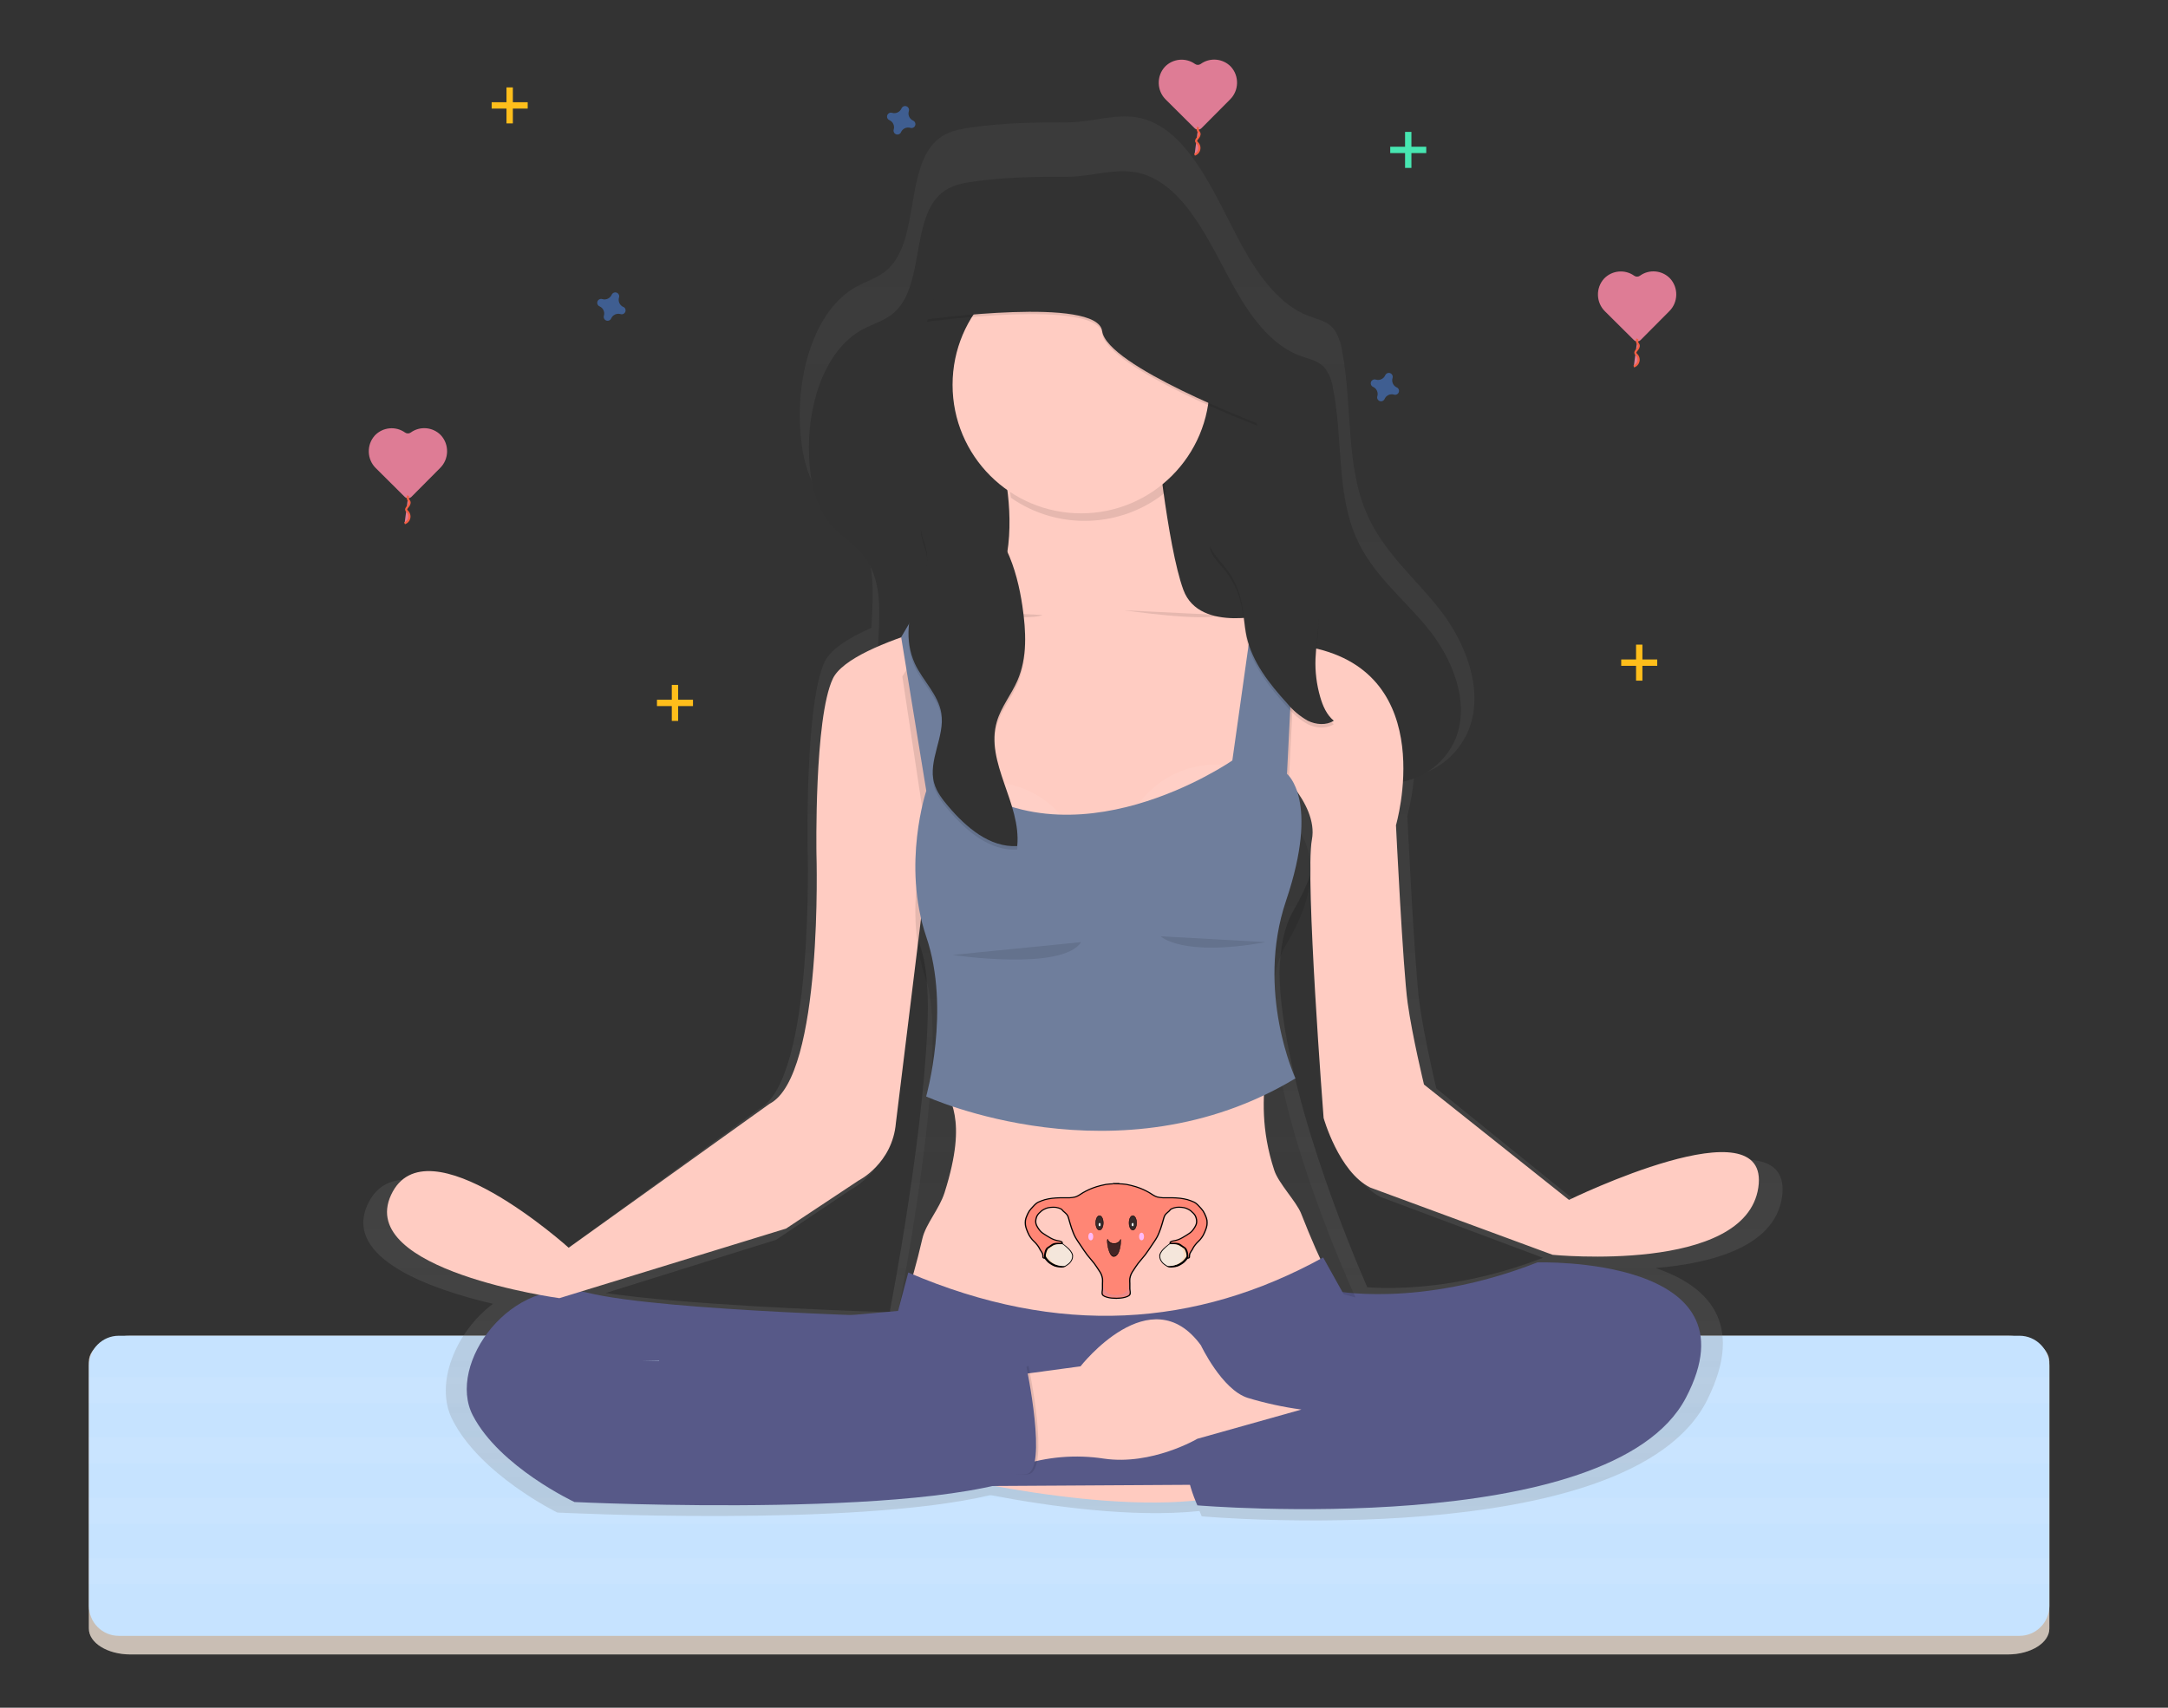 <?xml version="1.0" encoding="UTF-8" standalone="no"?>
<!DOCTYPE svg PUBLIC "-//W3C//DTD SVG 1.1//EN" "http://www.w3.org/Graphics/SVG/1.1/DTD/svg11.dtd">
<svg width="100%" height="100%" viewBox="0 0 1023 806" version="1.1" xmlns="http://www.w3.org/2000/svg" xmlns:xlink="http://www.w3.org/1999/xlink" xml:space="preserve" xmlns:serif="http://www.serif.com/" style="fill-rule:evenodd;clip-rule:evenodd;stroke-miterlimit:10;">
    <rect x="0" y="0" width="1023" height="806" fill="#333333" stroke="none"/>
    <g transform="matrix(1.189,0,0,1.189,-89.555,-150.491)">
        <g transform="matrix(1,0,0,1,-83.567,-47.739)">
            <path d="M955.66,704.53L210.66,704.53C201.54,704.53 194.15,709.12 194.15,714.78L194.15,820.78C194.15,826.44 201.54,831.03 210.66,831.03L955.66,831.03C964.78,831.03 972.18,826.44 972.18,820.78L972.18,714.78C972.18,709.12 964.78,704.53 955.66,704.53Z" style="fill:rgb(251,238,225);fill-rule:nonzero;"/>
        </g>
        <g transform="matrix(1,0,0,1,-83.567,-47.739)">
            <path d="M955.66,704.53L210.66,704.53C201.54,704.53 194.15,709.12 194.15,714.78L194.15,820.78C194.15,826.44 201.54,831.03 210.66,831.03L955.66,831.03C964.78,831.03 972.18,826.44 972.18,820.78L972.18,714.78C972.18,709.12 964.78,704.53 955.66,704.53Z" style="fill-opacity:0.2;fill-rule:nonzero;"/>
        </g>
        <g transform="matrix(1,0,0,1,110.614,21.531)">
            <path d="M778,647.11C778,640.57 772.69,635.26 766.15,635.26L11.85,635.26C5.31,635.26 0,640.57 0,647.11L0,742.53C0,749.07 5.31,754.38 11.85,754.38L766.15,754.38C772.69,754.38 778,749.07 778,742.53L778,647.11Z" style="fill:rgb(198,227,255);"/>
        </g>
        <g transform="matrix(1,0,0,1,110.614,21.531)">
            <rect x="0" y="651.69" width="778" height="10.27" style="fill:white;fill-opacity:0.05;"/>
        </g>
        <g transform="matrix(1,0,0,1,110.614,21.531)">
            <rect x="0" y="675.65" width="778" height="10.27" style="fill:white;fill-opacity:0.05;"/>
        </g>
        <g transform="matrix(1,0,0,1,110.614,21.531)">
            <rect x="0" y="699.61" width="778" height="10.27" style="fill:white;fill-opacity:0.05;"/>
        </g>
        <g transform="matrix(1,0,0,1,110.614,21.531)">
            <rect x="0" y="723.57" width="778" height="10.27" style="fill:white;fill-opacity:0.05;"/>
        </g>
    </g>
    <g id="Sparkels" transform="matrix(1,0,0,1,-4.488,-35.853)">
        <g id="Sparkles">
            <g transform="matrix(1,0,0,1,-78.696,-112.348)">
                <path d="M854.32,278.35C849.933,275.211 843.843,275.777 840.11,279.67C836.06,284.08 836.257,291.007 840.55,295.18L854.13,308.68C855.011,309.56 856.459,309.56 857.34,308.68L870.84,295.1C875.11,290.905 875.271,283.978 871.2,279.59C867.454,275.716 861.365,275.18 857,278.34C856.203,278.916 855.121,278.92 854.32,278.35Z" style="fill:rgb(222,124,149);fill-rule:nonzero;"/>
            </g>
            <g transform="matrix(1,0,0,1,-78.696,-112.348)">
                <path d="M855.83,308.15C855.514,308.74 855.514,309.45 855.83,310.04C856.022,310.324 856.199,310.618 856.36,310.92C856.71,311.79 856.1,312.74 855.48,313.45C855.09,313.9 854.66,314.5 854.91,315.05C855.033,315.248 855.188,315.424 855.37,315.57C856.025,316.199 856.395,317.069 856.395,317.978C856.395,319.416 855.466,320.7 854.1,321.15" style="fill:rgb(222,124,149);fill-rule:nonzero;stroke:rgb(245,95,68);stroke-width:1px;"/>
            </g>
            <g transform="matrix(1,0,0,1,-78.696,-112.348)">
                <path d="M274.32,352.35C269.933,349.211 263.843,349.777 260.11,353.67C256.06,358.08 256.257,365.007 260.55,369.18L274.13,382.68C275.011,383.56 276.459,383.56 277.34,382.68L290.84,369.1C295.11,364.905 295.271,357.978 291.2,353.59C287.454,349.716 281.365,349.18 277,352.34C276.203,352.916 275.121,352.92 274.32,352.35Z" style="fill:rgb(222,124,149);fill-rule:nonzero;"/>
            </g>
            <g transform="matrix(1,0,0,1,-78.696,-112.348)">
                <path d="M275.83,382.15C275.514,382.74 275.514,383.45 275.83,384.04C276.022,384.324 276.199,384.618 276.36,384.92C276.71,385.79 276.1,386.74 275.48,387.45C275.09,387.9 274.66,388.5 274.91,389.05C275.033,389.248 275.188,389.424 275.37,389.57C276.025,390.199 276.395,391.069 276.395,391.978C276.395,393.416 275.466,394.7 274.1,395.15" style="fill:rgb(222,124,149);fill-rule:nonzero;stroke:rgb(245,95,68);stroke-width:1px;"/>
            </g>
            <g transform="matrix(1,0,0,1,-85.944,-5.3)">
                <path d="M654.32,71.35C649.933,68.211 643.843,68.777 640.11,72.67C636.06,77.08 636.257,84.007 640.55,88.18L654.13,101.68C655.011,102.56 656.459,102.56 657.34,101.68L670.84,88.1C675.11,83.905 675.271,76.978 671.2,72.59C667.454,68.716 661.365,68.18 657,71.34C656.203,71.916 655.121,71.92 654.32,71.35Z" style="fill:rgb(222,124,149);fill-rule:nonzero;"/>
            </g>
            <g transform="matrix(1,0,0,1,-85.944,-5.3)">
                <path d="M655.83,101.15C655.514,101.74 655.514,102.45 655.83,103.04C656.022,103.324 656.199,103.618 656.36,103.92C656.71,104.79 656.1,105.74 655.48,106.45C655.09,106.9 654.66,107.45 654.91,108.05C655.033,108.248 655.188,108.424 655.37,108.57C656.025,109.199 656.395,110.069 656.395,110.978C656.395,112.416 655.466,113.7 654.1,114.15" style="fill:rgb(222,124,149);fill-rule:nonzero;stroke:rgb(245,95,68);stroke-width:1px;"/>
            </g>
            <g transform="matrix(1,0,0,1,115.484,-43.078)">
                <rect x="206" y="402.18" width="3" height="17" style="fill:rgb(255,190,27);"/>
            </g>
            <g transform="matrix(-3.82857e-16,1,-1,-3.82857e-16,802.924,-34.078)">
                <rect x="400.18" y="471.44" width="3" height="17" style="fill:rgb(255,190,27);"/>
            </g>
            <g transform="matrix(1,0,0,1,115.484,-43.078)">
                <rect x="128" y="120.18" width="3" height="17" style="fill:rgb(255,190,27);"/>
            </g>
            <g transform="matrix(-3.82857e-16,1,-1,-3.82857e-16,442.924,-238.078)">
                <rect x="322.18" y="189.44" width="3" height="17" style="fill:rgb(255,190,27);"/>
            </g>
            <g transform="matrix(1,0,0,1,115.484,-43.078)">
                <rect x="661" y="383.18" width="3" height="17" style="fill:rgb(255,190,27);"/>
            </g>
            <g transform="matrix(-3.82857e-16,1,-1,-3.82857e-16,1238.92,-508.078)">
                <rect x="855.18" y="452.44" width="3" height="17" style="fill:rgb(255,190,27);"/>
            </g>
            <g transform="matrix(1,0,0,1,-78.696,-112.348)">
                <path d="M742.27,331.06C740.587,330.299 739.725,328.384 740.27,326.62C740.321,326.489 740.348,326.35 740.35,326.21C740.355,326.153 740.358,326.097 740.358,326.04C740.358,325.031 739.527,324.2 738.518,324.2C737.911,324.2 737.343,324.5 737,325C736.922,325.113 736.855,325.234 736.8,325.36C736.039,327.043 734.124,327.905 732.36,327.36C732.227,327.318 732.089,327.291 731.95,327.28C731.911,327.277 731.871,327.276 731.832,327.276C730.822,327.276 729.992,328.107 729.992,329.116C729.992,329.696 730.266,330.243 730.73,330.59C730.842,330.67 730.963,330.737 731.09,330.79C732.776,331.547 733.64,333.466 733.09,335.23C733.049,335.363 733.022,335.501 733.01,335.64C733.007,335.679 733.006,335.719 733.006,335.758C733.006,336.768 733.837,337.598 734.846,337.598C735.426,337.598 735.973,337.324 736.32,336.86C736.402,336.749 736.469,336.628 736.52,336.5C737.267,334.797 739.19,333.911 740.97,334.45C741.1,334.492 741.234,334.519 741.37,334.53C741.409,334.533 741.449,334.534 741.488,334.534C742.498,334.534 743.328,333.703 743.328,332.694C743.328,332.114 743.054,331.567 742.59,331.22C742.49,331.155 742.382,331.101 742.27,331.06Z" style="fill:rgb(77,138,240);fill-opacity:0.5;fill-rule:nonzero;"/>
            </g>
            <g transform="matrix(1,0,0,1,-78.696,-112.348)">
                <path d="M377.27,293.06C375.587,292.299 374.725,290.384 375.27,288.62C375.321,288.489 375.348,288.35 375.35,288.21C375.355,288.153 375.358,288.097 375.358,288.04C375.358,287.031 374.527,286.2 373.518,286.2C372.911,286.2 372.343,286.5 372,287C371.922,287.113 371.855,287.234 371.8,287.36C371.039,289.043 369.124,289.905 367.36,289.36C367.227,289.318 367.089,289.291 366.95,289.28C366.911,289.277 366.871,289.276 366.832,289.276C365.822,289.276 364.992,290.107 364.992,291.116C364.992,291.696 365.266,292.243 365.73,292.59C365.842,292.67 365.963,292.737 366.09,292.79C367.795,293.529 368.683,295.453 368.14,297.23C368.099,297.363 368.072,297.501 368.06,297.64C368.057,297.679 368.056,297.719 368.056,297.758C368.056,298.768 368.887,299.598 369.896,299.598C370.476,299.598 371.023,299.324 371.37,298.86C371.452,298.749 371.519,298.628 371.57,298.5C372.317,296.797 374.24,295.911 376.02,296.45C376.15,296.492 376.284,296.519 376.42,296.53C376.459,296.533 376.499,296.534 376.538,296.534C377.548,296.534 378.378,295.703 378.378,294.694C378.378,294.114 378.104,293.567 377.64,293.22C377.524,293.151 377.4,293.097 377.27,293.06Z" style="fill:rgb(77,138,240);fill-opacity:0.5;fill-rule:nonzero;"/>
            </g>
            <g transform="matrix(1,0,0,1,-85.944,-5.3)">
                <path d="M521.27,98.06C519.587,97.299 518.725,95.384 519.27,93.62C519.321,93.489 519.348,93.35 519.35,93.21C519.355,93.153 519.358,93.097 519.358,93.04C519.358,92.031 518.527,91.2 517.518,91.2C516.911,91.2 516.343,91.5 516,92C515.922,92.113 515.855,92.234 515.8,92.36C515.057,94.062 513.137,94.948 511.36,94.41C511.227,94.368 511.089,94.341 510.95,94.33C510.911,94.327 510.871,94.326 510.832,94.326C509.822,94.326 508.992,95.157 508.992,96.166C508.992,96.746 509.266,97.293 509.73,97.64C509.842,97.72 509.963,97.787 510.09,97.84C511.795,98.579 512.683,100.503 512.14,102.28C512.099,102.413 512.072,102.551 512.06,102.69C512.057,102.729 512.056,102.769 512.056,102.808C512.056,103.818 512.887,104.648 513.896,104.648C514.476,104.648 515.023,104.374 515.37,103.91C515.452,103.799 515.519,103.678 515.57,103.55C516.317,101.847 518.24,100.961 520.02,101.5C520.15,101.542 520.284,101.569 520.42,101.58C520.459,101.583 520.499,101.584 520.538,101.584C521.548,101.584 522.378,100.753 522.378,99.744C522.378,99.164 522.104,98.617 521.64,98.27C521.527,98.184 521.402,98.113 521.27,98.06Z" style="fill:rgb(77,138,240);fill-opacity:0.5;fill-rule:nonzero;"/>
            </g>
        </g>
        <g transform="matrix(1,0,0,1,115.484,-43.078)">
            <rect x="552" y="141.18" width="3" height="17" style="fill:rgb(71,230,177);"/>
        </g>
        <g transform="matrix(-3.82857e-16,1,-1,-3.82857e-16,887.924,-641.078)">
            <rect x="746.18" y="210.44" width="3" height="17" style="fill:rgb(71,230,177);"/>
        </g>
    </g>
    <g transform="matrix(1.453,0,0,1.53,-355.34,-472.708)">
        <path d="M759.66,682.08L711,644.71C711,644.71 707.08,629.15 705.51,618.25C703.94,607.35 701.58,560.65 701.58,560.65C702.698,556.607 703.438,552.47 703.79,548.29C704.27,548.19 704.79,548.07 705.24,547.94C712.613,546.065 718.69,540.826 721.63,533.81C726.63,521.37 720.17,506.67 711.99,496.81C703.81,486.95 693.51,479.03 688.13,466.81C681.49,451.76 683.76,433.55 680.37,417.07C680.046,414.762 679.19,412.561 677.87,410.64C675.76,408.03 672.47,407.47 669.54,406.43C660.26,403.13 653.3,394.12 647.87,384.71C639.08,369.46 629.98,346.26 611.87,344.94C605.14,344.45 598.12,346.72 591.31,346.7C580.76,346.7 570.31,346.83 559.85,348.28C556.11,348.79 552.24,349.49 549.12,351.95C538.41,360.43 543.26,382.82 532.94,391.95C529.87,394.65 525.94,395.63 522.47,397.49C509.39,404.49 503.58,423.16 504.35,439.95C504.72,447.83 506.35,456.02 511,461.77C514.69,466.37 519.93,469.01 523.37,473.87C528.9,481.69 528.15,492.08 527.55,502.64C520.15,505.74 514.21,509.3 512.34,513.13C506,526 506.82,570 506.82,570C506.82,570 509.17,642 491.11,651L423.59,697.7C423.59,697.7 375.69,656.06 363.91,680.58C355.86,697.35 385.26,706.84 404.66,711.16C392.43,719.84 385.66,735.88 391.39,746.74C400.39,763.87 425.55,775.54 425.55,775.54C425.55,775.54 521.5,780.17 565.85,770.23L566.58,770.23C585.41,773.64 612.43,777.23 634.1,775.07C634.52,776.07 634.81,776.71 634.81,776.71C634.81,776.71 773.81,788.39 798.92,740.91C811.8,716.55 798.36,705.31 782.2,700.13C800.29,698.69 820.89,693.63 823.26,678.24C827.58,650.16 759.66,682.08 759.66,682.08ZM745.66,696.97C720.22,706.23 699.58,706.75 688.58,706.06C683.18,694.28 660.66,643.27 660.07,609.12C660.22,601.5 661.57,594.84 664.62,589.84C671.16,579.07 673.1,570.62 672.88,564.21L672.88,562.81C672.912,560.852 672.724,558.896 672.32,556.98C673.396,559.62 673.714,562.509 673.24,565.32C670.89,577.38 677.17,655.61 677.17,655.61C677.17,655.61 682.27,673.13 692.87,678.18L745.66,696.97ZM496.58,691.42L521,675.85C521,675.85 532.39,670.4 533.57,657.17L541.62,593.94C542.164,596.65 542.882,599.322 543.77,601.94C545.19,606.09 545.77,612.17 545.89,619.41C545.58,654.7 533.57,713.25 533.57,713.25L533.71,713.25C533.71,713.42 533.65,713.56 533.63,713.67L532.78,713.72C513.03,713.12 467,711.4 441.24,707.83L496.58,691.42ZM454,728.27L454,728.39L448,728.39L454,728.27Z" style="fill:url(#_Linear1);fill-rule:nonzero;"/>
    </g>
    <g transform="matrix(1.453,0,0,1.453,-355.34,-430.92)">
        <path d="M646,391.06C651.24,400.24 658,409.06 667,412.23C669.83,413.23 673,413.8 675,416.35C676.282,418.225 677.114,420.371 677.43,422.62C680.7,438.68 678.51,456.43 684.93,471.12C690.13,483.01 700.08,490.75 707.99,500.34C715.9,509.93 722.1,524.27 717.31,536.39C714.486,543.212 708.609,548.322 701.46,550.17C694.84,551.97 687.93,551.22 681.21,550.03C672.35,548.46 663.33,546.03 655.95,540.03C643.18,529.65 637.78,511.03 631.1,494.46C627.96,486.7 623.79,478.57 616.89,475.8C608.99,472.62 600.1,477.93 594.97,485.72C589.84,493.51 587.57,503.3 585.08,512.72C582.28,523.36 578.74,534.4 571.37,541.36C564.861,547.71 555.179,549.643 546.73,546.28C538.53,542.87 532.05,534.22 530.16,524.19C527.26,508.74 534.22,490.19 525.67,477.97C522.35,473.24 517.28,470.66 513.72,466.18C509.27,460.57 507.65,452.58 507.3,444.91C506.55,428.53 512.16,410.28 524.81,403.5C528.19,401.69 531.96,400.74 534.93,398.1C544.93,389.21 540.21,367.38 550.56,359.1C553.56,356.69 557.32,356.02 560.94,355.51C571.08,354.11 581.15,353.95 591.34,353.98C597.93,353.98 604.72,351.78 611.22,352.26C628.72,353.57 637.51,376.19 646,391.06Z" style="fill:rgb(50,50,50);fill-rule:nonzero;"/>
    </g>
    <g transform="matrix(1.453,0,0,1.453,-73.205,-312.274)">
        <path d="M264.1,652.85L267.93,698.22L535.82,696.62L530.71,647.09L440.14,636.55L281.32,646.14L264.1,652.85Z" style="fill-opacity:0.05;fill-rule:nonzero;"/>
    </g>
    <g transform="matrix(1.453,0,0,1.453,-355.34,-412.92)">
        <path d="M634.55,753.82L545.37,762.17C545.37,762.17 606.47,777.73 642.14,770.17L634.55,753.82Z" style="fill:rgb(255,204,194);fill-rule:nonzero;"/>
    </g>
    <g transform="matrix(1.453,0,0,1.453,-355.34,-412.92)">
        <path d="M634.55,753.82L545.37,762.17C545.37,762.17 606.47,777.73 642.14,770.17L634.55,753.82Z" style="fill:rgb(255,190,178);fill-opacity:0.1;fill-rule:nonzero;"/>
    </g>
    <g transform="matrix(1.453,0,0,1.453,-355.34,-430.92)">
        <path d="M566.62,434.29C566.62,434.29 584.08,480.21 558.27,500.7C532.46,521.19 553.72,578.5 553.72,578.5L653.15,573.94C653.15,573.94 663.01,509.43 657.7,495.77C657.7,495.77 634.17,502.6 628.86,488.18C623.55,473.76 619.75,434.29 619.75,434.29L566.62,434.29Z" style="fill:rgb(255,204,194);fill-rule:nonzero;"/>
    </g>
    <g transform="matrix(1.453,0,0,1.453,-355.34,-412.92)">
        <path d="M543.85,712.08C543.85,712.08 459.98,710.18 435.32,704.08C410.66,697.98 389.4,727.26 398.13,744C406.86,760.74 431.13,772.08 431.13,772.08C431.13,772.08 555.99,778.15 582.93,761.08C582.93,761.08 593.18,731.86 582.93,726.17L452.77,726.17L548.77,724.27L543.85,712.08Z" style="fill:rgb(87,89,136);fill-rule:nonzero;"/>
    </g>
    <g transform="matrix(1.453,0,0,1.453,-355.34,-412.92)">
        <path d="M677.05,703.35C677.05,703.35 705.14,709.42 743.84,694.24C743.84,694.24 816.33,691.97 792.04,738.24C767.75,784.51 633.41,773.16 633.41,773.16C633.41,773.16 625.41,756.08 633.41,751.53C641.41,746.98 710.83,717.75 732.46,719.27L672.46,731.03L677.05,703.35Z" style="fill:rgb(87,89,136);fill-rule:nonzero;"/>
    </g>
    <g transform="matrix(1.453,0,0,1.453,-355.34,-430.92)">
        <path d="M623.19,456.38C621.74,445.57 620.89,436.76 620.89,436.76L567.76,436.76C570.214,443.718 571.917,450.919 572.84,458.24C588.102,468.926 608.758,468.163 623.19,456.38Z" style="fill-opacity:0.1;fill-rule:nonzero;"/>
    </g>
    <g transform="matrix(1.453,0,0,1.453,-73.205,-330.274)">
        <circle cx="401.47" cy="352.31" r="41.74" style="fill:rgb(255,204,194);"/>
    </g>
    <g transform="matrix(1.453,0,0,1.493,-355.34,-450.423)">
        <path d="M571.17,494.25C571.17,494.25 521.08,503.74 515.01,516.25C508.94,528.76 509.7,571.66 509.7,571.66C509.7,571.66 511.97,641.86 494.52,650.59L429.24,696.13C429.24,696.13 382.95,655.53 371.56,679.43C360.17,703.33 426.21,712.07 426.21,712.07L499.83,690.07L523.36,674.89C523.36,674.89 534.36,669.58 535.5,656.67L545.37,578.5L584.84,567.11L648.59,567.11L657.13,542.73C657.13,542.73 672.88,555.35 670.6,567.11C668.32,578.87 674.4,655.11 674.4,655.11C674.4,655.11 679.33,672.18 689.58,677.11L748.78,698.36C748.78,698.36 811.39,704.43 815.57,677.11C819.75,649.79 754.09,681 754.09,681L707,644.53C707,644.53 703.21,629.35 701.69,618.72C700.17,608.09 697.9,562.56 697.9,562.56C697.9,562.56 712.32,514.74 670.57,506.4L616.68,489.7L571.17,494.25Z" style="fill:rgb(255,204,194);fill-rule:nonzero;"/>
    </g>
    <g transform="matrix(1.453,0,0,1.453,-355.34,-412.92)">
        <path d="M537.59,503.93L545.37,555.35C545.37,555.35 537.37,579.26 545.37,602.79C553.37,626.32 535.5,714 535.5,714C535.5,714 629.24,744 686.5,709.44C686.5,709.44 644.38,620.64 662.21,591.04C680.04,561.44 662.51,549.86 662.51,549.86L665.25,495.41L652.35,491.61L644.76,545.5C644.76,545.5 592.39,581.93 553.68,550.06L545.33,491.61L537.59,503.93Z" style="fill-opacity:0.1;fill-rule:nonzero;"/>
    </g>
    <g transform="matrix(1.453,0,0,1.453,-355.34,-430.92)">
        <path d="M591.73,565C583.368,551.646 566.026,546.771 551.93,553.81C564.64,563.36 578.66,565.91 591.73,565Z" style="fill:white;fill-opacity:0.07;fill-rule:nonzero;"/>
    </g>
    <g transform="matrix(1.441,0,0,1.461,-349.163,-417.431)">
        <path d="M655.993,602.6C648.392,578.077 550.38,625.781 551.604,634.984C552.445,641.307 559.619,646.075 551.604,670.997C549.901,676.292 545.451,681.094 544.341,685.844C540.6,701.85 536.473,713.11 534.892,711.828C536.365,707.139 628.286,731.543 683.06,704.902C680.411,704.913 674.975,694.302 668.356,677.718C666.844,673.928 660.971,667.987 659.58,663.805C650.788,637.373 662.313,622.986 655.993,602.6Z" style="fill:rgb(255,204,194);fill-rule:nonzero;"/>
    </g>
    <g transform="matrix(1.453,0,0,1.453,-73.205,-312.274)">
        <path d="M264.1,652.85L267.93,698.22L535.82,696.62L530.71,647.09L486.747,635.331L480.079,623.369C438.873,646.071 394.239,649.228 345.348,628.254L342.034,640.741L281.32,646.14L264.1,652.85Z" style="fill:rgb(87,89,136);fill-rule:nonzero;"/>
    </g>
    <g transform="matrix(1.453,0,0,1.453,-355.34,-430.92)">
        <path d="M613.24,559.35C621.585,545.998 638.917,541.12 653,548.16C640.32,557.67 626.31,560.21 613.24,559.35Z" style="fill:white;fill-opacity:0.07;fill-rule:nonzero;"/>
    </g>
    <g transform="matrix(1.453,0,0,1.453,-355.34,-430.92)">
        <path d="M537.21,503.55L545.37,553.45C545.37,553.45 537.37,577.36 545.37,600.89C553.37,624.42 545.33,652.729 545.33,652.729C545.33,652.729 607.99,681.404 665.25,646.854C665.25,646.854 652.203,618.72 662.21,589.12C673.277,556.385 662.51,547.95 662.51,547.95L665.25,493.49L652.35,489.7L644.76,543.59C644.76,543.59 592.39,580.02 553.68,548.14L545.33,489.7L537.21,503.55Z" style="fill:rgb(111,126,156);fill-rule:nonzero;"/>
    </g>
    <g transform="matrix(1.453,0,0,1.453,-355.34,-412.92)">
        <path d="M575.73,730.67L595.46,728C595.46,728 618.23,698.78 634.55,721.17C634.55,721.17 641.38,735.59 649.73,738.24C655.44,739.969 661.278,741.24 667.19,742.04L633.41,751.53C633.41,751.53 618.61,760.26 603.05,757.98C593.891,756.58 584.53,757.361 575.73,760.26L575.73,730.67Z" style="fill:rgb(255,204,194);fill-rule:nonzero;"/>
    </g>
    <g transform="matrix(1.453,0,0,1.453,-355.34,-430.92)">
        <path d="M621.46,600.7C621.46,600.7 628.29,607.53 655.61,602.6" style="fill-opacity:0.1;fill-rule:nonzero;"/>
    </g>
    <g transform="matrix(1.453,0,0,1.453,-355.34,-430.92)">
        <path d="M552,494.82C552,494.82 578.19,498.62 583.12,496.34" style="fill-opacity:0.1;fill-rule:nonzero;"/>
    </g>
    <g transform="matrix(1.453,0,0,1.453,-355.34,-430.92)">
        <path d="M609.69,494.82C609.69,494.82 635.88,498.62 640.81,496.34" style="fill-opacity:0.1;fill-rule:nonzero;"/>
    </g>
    <g transform="matrix(1.453,0,0,1.453,-355.34,-412.92)">
        <path d="M578.57,727.83C578.57,727.83 585.79,761.83 578.57,763.03C571.35,764.23 561.12,757.43 561.12,756.67C561.12,755.91 565.67,734.28 565.67,734.28L578.57,727.83Z" style="fill-opacity:0.1;fill-rule:nonzero;"/>
    </g>
    <g transform="matrix(1.453,0,0,1.453,-355.34,-412.92)">
        <path d="M577.82,727.83C577.82,727.83 585.03,761.83 577.82,763.03C570.61,764.23 560.36,757.43 560.36,756.67C560.36,755.91 564.91,734.28 564.91,734.28L577.82,727.83Z" style="fill:rgb(87,89,136);fill-rule:nonzero;"/>
    </g>
    <g transform="matrix(1.453,0,0,1.453,-355.34,-430.92)">
        <path d="M542.59,489.84C539.4,497.23 538.27,505.95 541.65,513.25C544.23,518.82 549.28,523.33 550.25,529.39C551.47,537 545.83,544.72 547.94,552.13C548.74,554.96 550.61,557.36 552.51,559.61C558.29,566.44 565.97,573.06 574.89,572.53C576.31,558.75 564.39,545.38 568.29,532.09C569.69,527.33 572.97,523.37 574.95,518.83C578.24,511.3 577.77,502.7 576.58,494.57C574.85,482.77 570.47,468.31 558.77,462.79C553.4,460.25 545.77,460.06 543.86,466.96C542.81,470.64 545.26,474.1 545.59,477.7C546,482.27 544.36,485.74 542.59,489.84Z" style="fill-opacity:0.1;fill-rule:nonzero;"/>
    </g>
    <g transform="matrix(1.453,0,0,1.453,-355.34,-430.92)">
        <path d="M542.59,488.71C539.4,496.1 538.27,504.81 541.65,512.12C544.23,517.68 549.28,522.2 550.25,528.25C551.47,535.86 545.83,543.58 547.94,550.99C548.74,553.82 550.61,556.23 552.51,558.48C558.29,565.3 565.97,571.92 574.89,571.39C576.31,557.61 564.39,544.24 568.29,530.95C569.69,526.19 572.97,522.23 574.95,517.69C578.24,510.16 577.77,501.56 576.58,493.43C574.85,481.63 570.47,467.17 558.77,461.65C553.4,459.11 545.77,458.93 543.86,465.82C542.81,469.5 545.26,472.96 545.59,476.56C546,481.13 544.36,484.6 542.59,488.71Z" style="fill:rgb(50,50,50);fill-rule:nonzero;"/>
    </g>
    <g transform="matrix(1.453,0,0,1.453,-355.34,-430.92)">
        <path d="M545.56,401.09C545.56,401.09 600.96,393.5 602.48,404.88C604,416.26 652.96,434.88 652.96,434.88L640.81,404.88L618.42,367.69C618.42,367.69 577.42,364.69 575.54,367.69C573.66,370.69 552,380.59 552,380.59L545.56,401.09Z" style="fill-opacity:0.1;fill-rule:nonzero;"/>
    </g>
    <g transform="matrix(1.453,0,0,1.453,-355.34,-430.92)">
        <path d="M545.56,400.33C545.56,400.33 600.96,392.74 602.48,404.12C604,415.5 652.96,434.12 652.96,434.12L640.81,404.12L618.42,366.93C618.42,366.93 577.42,363.93 575.54,366.93C573.66,369.93 552,379.83 552,379.83L545.56,400.33Z" style="fill:rgb(50,50,50);fill-rule:nonzero;"/>
    </g>
    <g transform="matrix(1.453,0,0,1.453,-355.34,-430.92)">
        <path d="M642,481.42C644.694,484.646 646.598,488.458 647.56,492.55C648.48,496.47 648.56,500.55 649.39,504.47C651.25,512.82 656.78,519.84 662.54,526.16C664.41,528.45 666.693,530.37 669.27,531.82C671.91,533.12 675.27,533.39 677.71,531.82C675.39,529.91 674.13,527 673.3,524.12C672.13,520.092 671.61,515.902 671.76,511.71C672.01,504.71 674.06,497.32 671.15,490.94C669.47,487.25 666.34,484.45 663.15,481.94C660.931,480.144 658.539,478.573 656.01,477.25C651.29,474.9 645.89,473.87 640.68,473.35C633.9,472.66 639.83,478.86 642,481.42Z" style="fill-opacity:0.1;fill-rule:nonzero;"/>
    </g>
    <g transform="matrix(1.453,0,0,1.453,-355.34,-430.92)">
        <path d="M642,480.29C644.698,483.51 646.602,487.32 647.56,491.41C648.48,495.33 648.56,499.41 649.39,503.33C651.25,511.68 656.78,518.7 662.54,525.02C664.41,527.31 666.693,529.23 669.27,530.68C671.91,531.98 675.27,532.25 677.71,530.68C675.39,528.77 674.13,525.87 673.3,522.98C672.13,518.952 671.61,514.762 671.76,510.57C672.01,503.57 674.06,496.18 671.15,489.8C669.47,486.12 666.34,483.32 663.15,480.8C660.934,478.997 658.542,477.423 656.01,476.1C651.29,473.75 645.89,472.72 640.68,472.2C633.9,471.52 639.83,477.72 642,480.29Z" style="fill:rgb(50,50,50);fill-rule:nonzero;"/>
    </g>
    <g transform="matrix(1.453,0,0,1.453,-355.34,-430.92)">
        <path d="M553.91,606.77C553.91,606.77 589.58,612.08 595.65,602.6" style="fill-opacity:0.1;fill-rule:nonzero;"/>
    </g>
    <g transform="matrix(1.672,0,0,1.672,-343.232,-485.995)">
        <g>
            <g transform="matrix(0.998,0,0,0.841,131.369,379.975)">
                <clipPath id="_clip2">
                    <rect x="362.611" y="289.846" width="28.007" height="40.336"/>
                </clipPath>
                <g clip-path="url(#_clip2)">
                    <g>
                        <g transform="matrix(0.093,0,0,0.098,315.122,269.544)">
                            <path d="M584.321,467.347C584.487,469.82 585.688,472.145 586.822,474.348C587.962,476.562 589.605,478.616 591.16,480.631C592.906,482.894 594.996,485.733 597.297,487.924C599.833,490.338 603.186,492.986 606.374,495.116C609.562,497.246 612.845,499.339 616.427,500.705C620.098,502.106 625.495,503.05 629.4,503.519C633.191,503.974 637.708,504.244 640.854,503.519C643.648,502.875 645.962,500.864 648.275,499.17C651.165,497.055 655.396,494.118 658.194,490.825C661.038,487.478 663.815,483 665.336,479.087C666.775,475.388 667.321,471.041 667.321,467.347C667.321,463.812 665.847,460.125 664.336,456.928C662.526,453.095 658.86,448.193 655.458,444.352C651.668,440.073 645.288,434.495 641.6,431.256C638.991,428.965 636.03,425.976 633.331,424.92C630.872,423.958 627.923,424.92 625.41,424.92C623.024,424.92 620.61,424.555 618.253,424.92C615.788,425.302 613.01,426.053 610.618,427.21C608.108,428.423 605.413,430.641 603.193,432.201C601.191,433.608 596.866,436.271 597.297,436.572C597.728,436.872 593.867,438.88 592.646,440.177C591.514,441.38 590.752,442.894 589.973,444.352C589.137,445.914 588.252,447.753 587.635,449.549C586.915,451.645 586.117,454.424 585.651,456.928C585.098,459.894 584.126,464.444 584.321,467.347Z" style="fill:rgb(255,220,192);stroke:black;stroke-width:6.82px;stroke-linecap:round;stroke-linejoin:round;stroke-miterlimit:1.5;"/>
                        </g>
                        <g transform="matrix(0.081,0,0,0.093,323.2,271.9)">
                            <path d="M584.321,467.347C584.487,469.82 585.688,472.145 586.822,474.348C587.962,476.562 589.605,478.616 591.16,480.631C592.906,482.894 594.996,485.733 597.297,487.924C599.833,490.338 603.186,492.986 606.374,495.116C609.562,497.246 612.845,499.339 616.427,500.705C620.098,502.106 625.495,503.05 629.4,503.519C633.191,503.974 637.708,504.244 640.854,503.519C643.648,502.875 645.962,500.864 648.275,499.17C651.165,497.055 655.396,494.118 658.194,490.825C661.038,487.478 663.815,483 665.336,479.087C666.775,475.388 667.321,471.041 667.321,467.347C667.321,463.812 665.847,460.125 664.336,456.928C662.526,453.095 658.86,448.193 655.458,444.352C651.668,440.073 645.288,434.495 641.6,431.256C638.991,428.965 636.03,425.976 633.331,424.92C630.872,423.958 627.923,424.92 625.41,424.92C623.024,424.92 620.61,424.555 618.253,424.92C615.788,425.302 613.01,426.053 610.618,427.21C608.108,428.423 605.413,430.641 603.193,432.201C601.191,433.608 596.866,436.271 597.297,436.572C597.728,436.872 593.867,438.88 592.646,440.177C591.514,441.38 590.752,442.894 589.973,444.352C589.137,445.914 588.252,447.753 587.635,449.549C586.915,451.645 586.117,454.424 585.651,456.928C585.098,459.894 584.126,464.444 584.321,467.347Z" style="fill:rgb(244,230,219);"/>
                        </g>
                        <g transform="matrix(0.093,0,0,0.098,315.122,269.544)">
                            <path d="M963.943,410.546L953.774,418.595L949.052,424.11L941.497,438.559L939.03,446.37L939.03,457.105L943.182,469.156L950.774,479.134L960.943,483.904L981.731,483.904L992.631,480.813L1004.28,473.694L1015.12,461.255L1018.94,452.105L1020.88,438.343L1016.41,428.609L1011.63,421.757L1002.85,415.602L992.411,410.546L984.731,409.337L974.476,408.478L963.943,410.546Z" style="fill:rgb(255,220,192);stroke:rgb(5,5,5);stroke-width:6.82px;stroke-linecap:round;stroke-linejoin:round;stroke-miterlimit:1.5;"/>
                        </g>
                        <g transform="matrix(0.083,0,0,0.095,324.967,270.729)">
                            <path d="M963.943,410.546L953.774,418.595L949.052,424.11L941.497,438.559L939.03,446.37L939.03,457.105L943.182,469.156L950.774,479.134L960.943,483.904L981.731,483.904L992.631,480.813L1004.28,473.694L1015.12,461.255L1018.94,452.105L1020.88,438.343L1016.41,428.609L1011.63,421.757L1002.85,415.602L992.411,410.546L984.731,409.337L974.476,408.478L963.943,410.546Z" style="fill:rgb(244,230,219);"/>
                        </g>
                        <g transform="matrix(0.093,0,0,0.098,353.824,282.129)">
                            <path d="M168.624,346.3C167.098,337.995 169.476,315.091 178.831,309.601C185.109,305.917 190.311,299.267 196.808,297.201C203.306,295.134 214.88,295.957 214.88,295.957C224.24,297.59 224.78,290.109 212.296,287.624C207.552,286.679 203.397,286.105 196.808,283.336C189.273,280.169 179.625,273.634 172.603,268.623C166.199,264.054 159.435,259.537 154.677,253.272C149.513,246.471 143.312,236.17 141.618,227.819C139.973,219.71 141.767,210.219 144.511,203.165C147.203,196.244 153.398,190.009 158.08,185.495C162.234,181.492 167.91,178.205 172.603,176.082C176.865,174.155 181.586,173.271 186.236,172.762C191.289,172.208 197.661,171.885 202.925,172.762C208.118,173.627 214.199,175.9 217.817,178.022C220.725,179.728 222.375,182.992 224.633,185.495C227.882,189.099 234.279,194.083 237.312,199.642C240.475,205.438 241.624,213.361 243.61,220.271C245.761,227.755 247.629,236.57 250.219,244.546C253.12,253.479 256.558,264.454 261.015,273.867C265.795,283.959 272.833,294.877 278.895,305.099C284.902,315.228 290.822,325.426 297.39,335.201C304.009,345.051 312.74,355.511 318.609,364.197C323.651,371.66 329.051,381.165 332.602,387.313C335.2,391.812 338.036,396.234 339.91,401.08C341.821,406.018 343.37,411.553 344.062,416.94C344.754,422.326 344.062,427.913 344.062,433.399L344.062,451.092C344.062,457.476 341.477,466.725 344.062,471.707C346.647,476.69 353.818,479.197 359.57,480.985C366.265,483.065 375.94,484.193 384.23,484.193C393.179,484.193 403.828,483.385 413.265,480.985C423.998,478.254 443.374,474.237 448.629,467.808C453.884,461.38 445.364,450.954 444.795,442.412C444.156,432.82 444.229,420.961 444.795,410.258C445.434,398.174 444.877,382.421 448.629,369.912C452.38,357.402 462.059,347.248 467.302,335.201C474.27,319.194 483.767,294.676 490.434,273.867C497.485,251.861 507.449,220.714 509.608,203.165C511.038,191.538 505.911,176.469 503.384,168.575C501.799,163.624 494.443,156.273 494.443,155.798C494.443,155.323 501.529,165.726 503.384,165.726C505.238,165.726 503.51,158.487 505.572,155.798C508.877,151.488 517.531,143.544 523.216,139.863C528.135,136.679 535.501,135.135 539.683,133.713C542.506,132.753 545.344,131.677 548.305,131.333C551.717,130.936 556.595,130.936 560.151,131.333C563.393,131.695 566.656,132.402 569.643,133.713C572.88,135.135 576.526,137.441 579.576,139.863C582.984,142.569 587.3,146.294 590.09,149.949C592.796,153.495 594.649,157.656 596.315,161.794C598.389,166.947 601.031,174.561 602.535,180.869C604.002,187.023 605.34,193.315 605.34,199.642C605.34,206.209 604.039,213.661 602.535,220.271C601.054,226.777 598.841,233.797 596.315,239.297C594.007,244.322 591.032,249.149 587.376,253.272C583.72,257.394 578.918,261.11 574.38,264.031C569.964,266.875 564.497,269.163 560.151,270.802C556.335,272.242 550.767,272.617 548.305,273.867C546.726,274.669 545.588,276.947 545.379,278.303C545.173,279.64 545.725,281.73 547.05,282.002C548.647,282.329 552.275,280.548 554.959,280.265C557.701,279.975 560.658,280.111 563.501,280.265C566.379,280.42 569.546,280.685 572.225,281.197C574.732,281.676 577.227,282.339 579.576,283.336C582.101,284.407 584.922,285.956 587.376,287.624C590.166,289.519 593.823,291.837 596.315,294.709C598.841,297.622 601.031,302.617 602.535,305.099C603.451,306.611 604.089,308.851 605.34,309.601C606.591,310.351 609.002,310.026 610.041,309.601C610.959,309.225 611.42,308.031 611.574,307.051C611.829,305.419 611.792,302.216 611.574,299.814C611.318,296.997 610.599,293.362 610.041,290.148C609.474,286.89 608.465,283.605 608.176,280.265C607.865,276.678 607.865,271.924 608.176,268.623C608.437,265.845 609.083,263.084 610.041,260.463C611.506,256.45 614.89,249.048 616.969,244.546C618.701,240.793 620.934,237.273 622.511,233.451C624.18,229.405 625.955,224.795 626.982,220.271C628.261,214.636 629.682,206.582 630.185,199.642C630.719,192.277 631.098,183.39 630.185,176.082C629.317,169.133 627.49,162.226 624.709,155.798C621.779,149.023 616.762,141.043 612.602,135.432C608.93,130.48 604.566,125.979 599.748,122.133C594.243,117.739 585.28,112.129 579.576,109.068C575.165,106.701 570.412,104.854 565.525,103.767C560.313,102.609 554.066,102.38 548.305,102.117C542.28,101.842 535.244,101.842 529.374,102.117C523.921,102.372 518.372,102.851 513.081,103.767C507.851,104.674 502.036,106.312 497.629,107.617C493.893,108.723 489.571,110.545 486.638,111.594C484.441,112.38 482.322,113.526 480.033,113.913C477.745,114.299 475.211,114.492 472.908,113.913C469.699,113.105 464.731,110.895 460.779,109.068C454.769,106.291 445.342,99.9 436.85,97.248C427.743,94.404 415.801,92.879 406.133,92.005C397.072,91.186 387.434,91.65 378.839,92.005C370.724,92.341 362.546,92.622 354.566,94.138C345.7,95.824 334.161,99.208 325.64,102.117C318.027,104.717 310.179,108.258 303.444,111.594C297.158,114.707 290.43,118.843 285.229,122.133C280.745,124.969 276.275,128.832 272.239,131.333C268.659,133.552 265.052,135.937 261.015,137.14C256.244,138.562 249.472,139.51 243.61,139.863C236.086,140.317 224.678,139.562 215.87,139.863C207.484,140.15 198.636,140.569 190.762,141.67C183.284,142.715 175.542,144.298 168.624,146.466C161.931,148.564 153.752,152.378 149.251,154.681C146.442,156.118 143.9,158.101 141.618,160.281C138.755,163.015 135.083,167.34 132.071,171.086C128.691,175.288 124.333,180.308 121.34,185.495C118.256,190.842 115.489,197.885 113.566,203.165C111.911,207.709 110.399,212.378 109.802,217.177C109.175,222.224 109.175,228.154 109.802,233.451C110.428,238.733 111.908,243.904 113.566,248.958C115.489,254.82 118.501,262.894 121.34,268.623C123.914,273.816 127.396,278.988 130.605,283.336C133.6,287.395 137.481,290.757 140.589,294.709C143.695,298.66 146.903,303.182 149.251,307.051C151.352,310.512 152.793,314.336 154.677,317.92C156.709,321.786 160.052,326.645 161.44,330.247C162.57,333.177 162.749,337.285 163.01,339.534C163.172,340.929 162.631,342.618 163.01,343.746C163.374,344.827 164.351,345.874 165.287,346.3C166.223,346.726 168.825,347.394 168.624,346.3Z" style="fill:rgb(255,134,117);stroke:black;stroke-width:3.75px;stroke-linecap:round;stroke-linejoin:round;stroke-miterlimit:1.5;"/>
                        </g>
                        <g transform="matrix(0.139,0,0,0.146,336.64,270.258)">
                            <ellipse cx="410.038" cy="230.632" rx="7.537" ry="16.365" style="fill:rgb(56,42,42);stroke:black;stroke-width:0.91px;stroke-linecap:round;stroke-linejoin:round;stroke-miterlimit:1.5;"/>
                        </g>
                        <g transform="matrix(0.141,0,0,0.148,327.162,270.131)">
                            <ellipse cx="410.038" cy="230.632" rx="7.537" ry="16.365" style="fill:rgb(56,42,42);stroke:black;stroke-width:0.9px;stroke-linecap:round;stroke-linejoin:round;stroke-miterlimit:1.5;"/>
                        </g>
                        <g transform="matrix(0.119,0,0,0.156,342.458,267.016)">
                            <ellipse cx="458.638" cy="262.527" rx="4.511" ry="7.781" style="fill:rgb(255,186,248);"/>
                        </g>
                        <g transform="matrix(0.155,0,0,0.165,311.423,265.534)">
                            <ellipse cx="458.638" cy="262.527" rx="4.511" ry="7.781" style="fill:rgb(255,186,248);"/>
                        </g>
                        <g transform="matrix(0.082,0,0,0.087,357.841,287.012)">
                            <path d="M444.795,442.412C446.232,447.323 439.236,460.571 424.79,467.808C395.688,482.39 346.267,485.059 344.062,433.399C343.819,427.713 344.062,445.194 344.062,451.092C344.062,457.476 341.477,466.725 344.062,471.707C346.647,476.69 353.818,479.197 359.57,480.985C366.265,483.065 375.94,484.193 384.23,484.193C393.179,484.193 403.828,483.385 413.265,480.985C423.998,478.254 444.357,474.928 448.629,467.808C452.427,461.478 443.109,442.525 444.795,442.412Z" style="fill:rgb(236,139,139);"/>
                        </g>
                    </g>
                    <g transform="matrix(0.155,0,0,0.163,331.067,268.169)">
                        <ellipse cx="404.034" cy="222.522" rx="2.349" ry="4.186" style="fill:rgb(235,235,235);stroke:black;stroke-width:0.82px;stroke-linecap:round;stroke-linejoin:round;stroke-miterlimit:1.5;"/>
                    </g>
                    <g transform="matrix(0.157,0,0,0.166,321.587,267.905)">
                        <ellipse cx="404.034" cy="222.522" rx="2.349" ry="4.186" style="fill:rgb(235,235,235);stroke:black;stroke-width:0.81px;stroke-linecap:round;stroke-linejoin:round;stroke-miterlimit:1.5;"/>
                    </g>
                </g>
            </g>
            <g transform="matrix(-0.999,0,0,0.841,909.573,379.969)">
                <clipPath id="_clip3">
                    <rect x="363.067" y="290.065" width="27.55" height="40.223"/>
                </clipPath>
                <g clip-path="url(#_clip3)">
                    <g>
                        <g transform="matrix(0.093,0,0,0.098,315.122,269.544)">
                            <path d="M584.321,467.347C584.487,469.82 585.688,472.145 586.822,474.348C587.962,476.562 589.605,478.616 591.16,480.631C592.906,482.894 594.996,485.733 597.297,487.924C599.833,490.338 603.186,492.986 606.374,495.116C609.562,497.246 612.845,499.339 616.427,500.705C620.098,502.106 625.495,503.05 629.4,503.519C633.191,503.974 637.708,504.244 640.854,503.519C643.648,502.875 645.962,500.864 648.275,499.17C651.165,497.055 655.396,494.118 658.194,490.825C661.038,487.478 663.815,483 665.336,479.087C666.775,475.388 667.321,471.041 667.321,467.347C667.321,463.812 665.847,460.125 664.336,456.928C662.526,453.095 658.86,448.193 655.458,444.352C651.668,440.073 645.288,434.495 641.6,431.256C638.991,428.965 636.03,425.976 633.331,424.92C630.872,423.958 627.923,424.92 625.41,424.92C623.024,424.92 620.61,424.555 618.253,424.92C615.788,425.302 613.01,426.053 610.618,427.21C608.108,428.423 605.413,430.641 603.193,432.201C601.191,433.608 596.866,436.271 597.297,436.572C597.728,436.872 593.867,438.88 592.646,440.177C591.514,441.38 590.752,442.894 589.973,444.352C589.137,445.914 588.252,447.753 587.635,449.549C586.915,451.645 586.117,454.424 585.651,456.928C585.098,459.894 584.126,464.444 584.321,467.347Z" style="fill:rgb(255,220,192);stroke:black;stroke-width:6.82px;stroke-linecap:round;stroke-linejoin:round;stroke-miterlimit:1.5;"/>
                        </g>
                        <g transform="matrix(0.081,0,0,0.093,323.2,271.9)">
                            <path d="M584.321,467.347C584.487,469.82 585.688,472.145 586.822,474.348C587.962,476.562 589.605,478.616 591.16,480.631C592.906,482.894 594.996,485.733 597.297,487.924C599.833,490.338 603.186,492.986 606.374,495.116C609.562,497.246 612.845,499.339 616.427,500.705C620.098,502.106 625.495,503.05 629.4,503.519C633.191,503.974 637.708,504.244 640.854,503.519C643.648,502.875 645.962,500.864 648.275,499.17C651.165,497.055 655.396,494.118 658.194,490.825C661.038,487.478 663.815,483 665.336,479.087C666.775,475.388 667.321,471.041 667.321,467.347C667.321,463.812 665.847,460.125 664.336,456.928C662.526,453.095 658.86,448.193 655.458,444.352C651.668,440.073 645.288,434.495 641.6,431.256C638.991,428.965 636.03,425.976 633.331,424.92C630.872,423.958 627.923,424.92 625.41,424.92C623.024,424.92 620.61,424.555 618.253,424.92C615.788,425.302 613.01,426.053 610.618,427.21C608.108,428.423 605.413,430.641 603.193,432.201C601.191,433.608 596.866,436.271 597.297,436.572C597.728,436.872 593.867,438.88 592.646,440.177C591.514,441.38 590.752,442.894 589.973,444.352C589.137,445.914 588.252,447.753 587.635,449.549C586.915,451.645 586.117,454.424 585.651,456.928C585.098,459.894 584.126,464.444 584.321,467.347Z" style="fill:rgb(244,230,219);"/>
                        </g>
                        <g transform="matrix(0.093,0,0,0.098,315.122,269.544)">
                            <path d="M963.943,410.546L953.774,418.595L949.052,424.11L941.497,438.559L939.03,446.37L939.03,457.105L943.182,469.156L950.774,479.134L960.943,483.904L981.731,483.904L992.631,480.813L1004.28,473.694L1015.12,461.255L1018.94,452.105L1020.88,438.343L1016.41,428.609L1011.63,421.757L1002.85,415.602L992.411,410.546L984.731,409.337L974.476,408.478L963.943,410.546Z" style="fill:rgb(255,220,192);stroke:rgb(5,5,5);stroke-width:6.82px;stroke-linecap:round;stroke-linejoin:round;stroke-miterlimit:1.5;"/>
                        </g>
                        <g transform="matrix(0.083,0,0,0.095,324.967,270.729)">
                            <path d="M963.943,410.546L953.774,418.595L949.052,424.11L941.497,438.559L939.03,446.37L939.03,457.105L943.182,469.156L950.774,479.134L960.943,483.904L981.731,483.904L992.631,480.813L1004.28,473.694L1015.12,461.255L1018.94,452.105L1020.88,438.343L1016.41,428.609L1011.63,421.757L1002.85,415.602L992.411,410.546L984.731,409.337L974.476,408.478L963.943,410.546Z" style="fill:rgb(244,230,219);"/>
                        </g>
                        <g transform="matrix(0.093,0,0,0.098,353.824,282.129)">
                            <path d="M168.624,346.3C167.098,337.995 169.476,315.091 178.831,309.601C185.109,305.917 190.311,299.267 196.808,297.201C203.306,295.134 214.88,295.957 214.88,295.957C224.24,297.59 224.78,290.109 212.296,287.624C207.552,286.679 203.397,286.105 196.808,283.336C189.273,280.169 179.625,273.634 172.603,268.623C166.199,264.054 159.435,259.537 154.677,253.272C149.513,246.471 143.312,236.17 141.618,227.819C139.973,219.71 141.767,210.219 144.511,203.165C147.203,196.244 153.398,190.009 158.08,185.495C162.234,181.492 167.91,178.205 172.603,176.082C176.865,174.155 181.586,173.271 186.236,172.762C191.289,172.208 197.661,171.885 202.925,172.762C208.118,173.627 214.199,175.9 217.817,178.022C220.725,179.728 222.375,182.992 224.633,185.495C227.882,189.099 234.279,194.083 237.312,199.642C240.475,205.438 241.624,213.361 243.61,220.271C245.761,227.755 247.629,236.57 250.219,244.546C253.12,253.479 256.558,264.454 261.015,273.867C265.795,283.959 272.833,294.877 278.895,305.099C284.902,315.228 290.822,325.426 297.39,335.201C304.009,345.051 312.74,355.511 318.609,364.197C323.651,371.66 329.051,381.165 332.602,387.313C335.2,391.812 338.036,396.234 339.91,401.08C341.821,406.018 343.37,411.553 344.062,416.94C344.754,422.326 344.062,427.913 344.062,433.399L344.062,451.092C344.062,457.476 341.477,466.725 344.062,471.707C346.647,476.69 353.818,479.197 359.57,480.985C366.265,483.065 375.94,484.193 384.23,484.193C393.179,484.193 403.828,483.385 413.265,480.985C423.998,478.254 443.374,474.237 448.629,467.808C453.884,461.38 445.364,450.954 444.795,442.412C444.156,432.82 444.229,420.961 444.795,410.258C445.434,398.174 444.877,382.421 448.629,369.912C452.38,357.402 462.059,347.248 467.302,335.201C474.27,319.194 483.767,294.676 490.434,273.867C497.485,251.861 507.449,220.714 509.608,203.165C511.038,191.538 505.911,176.469 503.384,168.575C501.799,163.624 494.443,156.273 494.443,155.798C494.443,155.323 501.529,165.726 503.384,165.726C505.238,165.726 503.51,158.487 505.572,155.798C508.877,151.488 517.531,143.544 523.216,139.863C528.135,136.679 535.501,135.135 539.683,133.713C542.506,132.753 545.344,131.677 548.305,131.333C551.717,130.936 556.595,130.936 560.151,131.333C563.393,131.695 566.656,132.402 569.643,133.713C572.88,135.135 576.526,137.441 579.576,139.863C582.984,142.569 587.3,146.294 590.09,149.949C592.796,153.495 594.649,157.656 596.315,161.794C598.389,166.947 601.031,174.561 602.535,180.869C604.002,187.023 605.34,193.315 605.34,199.642C605.34,206.209 604.039,213.661 602.535,220.271C601.054,226.777 598.841,233.797 596.315,239.297C594.007,244.322 591.032,249.149 587.376,253.272C583.72,257.394 578.918,261.11 574.38,264.031C569.964,266.875 564.497,269.163 560.151,270.802C556.335,272.242 550.767,272.617 548.305,273.867C546.726,274.669 545.588,276.947 545.379,278.303C545.173,279.64 545.725,281.73 547.05,282.002C548.647,282.329 552.275,280.548 554.959,280.265C557.701,279.975 560.658,280.111 563.501,280.265C566.379,280.42 569.546,280.685 572.225,281.197C574.732,281.676 577.227,282.339 579.576,283.336C582.101,284.407 584.922,285.956 587.376,287.624C590.166,289.519 593.823,291.837 596.315,294.709C598.841,297.622 601.031,302.617 602.535,305.099C603.451,306.611 604.089,308.851 605.34,309.601C606.591,310.351 609.002,310.026 610.041,309.601C610.959,309.225 611.42,308.031 611.574,307.051C611.829,305.419 611.792,302.216 611.574,299.814C611.318,296.997 610.599,293.362 610.041,290.148C609.474,286.89 608.465,283.605 608.176,280.265C607.865,276.678 607.865,271.924 608.176,268.623C608.437,265.845 609.083,263.084 610.041,260.463C611.506,256.45 614.89,249.048 616.969,244.546C618.701,240.793 620.934,237.273 622.511,233.451C624.18,229.405 625.955,224.795 626.982,220.271C628.261,214.636 629.682,206.582 630.185,199.642C630.719,192.277 631.098,183.39 630.185,176.082C629.317,169.133 627.49,162.226 624.709,155.798C621.779,149.023 616.762,141.043 612.602,135.432C608.93,130.48 604.566,125.979 599.748,122.133C594.243,117.739 585.28,112.129 579.576,109.068C575.165,106.701 570.412,104.854 565.525,103.767C560.313,102.609 554.066,102.38 548.305,102.117C542.28,101.842 535.244,101.842 529.374,102.117C523.921,102.372 518.372,102.851 513.081,103.767C507.851,104.674 502.036,106.312 497.629,107.617C493.893,108.723 489.571,110.545 486.638,111.594C484.441,112.38 482.322,113.526 480.033,113.913C477.745,114.299 475.211,114.492 472.908,113.913C469.699,113.105 464.731,110.895 460.779,109.068C454.769,106.291 445.342,99.9 436.85,97.248C427.743,94.404 415.801,92.879 406.133,92.005C397.072,91.186 387.434,91.65 378.839,92.005C370.724,92.341 362.546,92.622 354.566,94.138C345.7,95.824 334.161,99.208 325.64,102.117C318.027,104.717 310.179,108.258 303.444,111.594C297.158,114.707 290.43,118.843 285.229,122.133C280.745,124.969 276.275,128.832 272.239,131.333C268.659,133.552 265.052,135.937 261.015,137.14C256.244,138.562 249.472,139.51 243.61,139.863C236.086,140.317 224.678,139.562 215.87,139.863C207.484,140.15 198.636,140.569 190.762,141.67C183.284,142.715 175.542,144.298 168.624,146.466C161.931,148.564 153.752,152.378 149.251,154.681C146.442,156.118 143.9,158.101 141.618,160.281C138.755,163.015 135.083,167.34 132.071,171.086C128.691,175.288 124.333,180.308 121.34,185.495C118.256,190.842 115.489,197.885 113.566,203.165C111.911,207.709 110.399,212.378 109.802,217.177C109.175,222.224 109.175,228.154 109.802,233.451C110.428,238.733 111.908,243.904 113.566,248.958C115.489,254.82 118.501,262.894 121.34,268.623C123.914,273.816 127.396,278.988 130.605,283.336C133.6,287.395 137.481,290.757 140.589,294.709C143.695,298.66 146.903,303.182 149.251,307.051C151.352,310.512 152.793,314.336 154.677,317.92C156.709,321.786 160.052,326.645 161.44,330.247C162.57,333.177 162.749,337.285 163.01,339.534C163.172,340.929 162.631,342.618 163.01,343.746C163.374,344.827 164.351,345.874 165.287,346.3C166.223,346.726 168.825,347.394 168.624,346.3Z" style="fill:rgb(255,134,117);stroke:black;stroke-width:3.75px;stroke-linecap:round;stroke-linejoin:round;stroke-miterlimit:1.5;"/>
                        </g>
                        <g transform="matrix(0.139,0,0,0.146,336.64,270.258)">
                            <ellipse cx="410.038" cy="230.632" rx="7.537" ry="16.365" style="fill:rgb(56,42,42);stroke:black;stroke-width:0.91px;stroke-linecap:round;stroke-linejoin:round;stroke-miterlimit:1.5;"/>
                        </g>
                        <g transform="matrix(0.141,0,0,0.148,327.162,270.131)">
                            <ellipse cx="410.038" cy="230.632" rx="7.537" ry="16.365" style="fill:rgb(56,42,42);stroke:black;stroke-width:0.9px;stroke-linecap:round;stroke-linejoin:round;stroke-miterlimit:1.5;"/>
                        </g>
                        <g transform="matrix(0.119,0,0,0.156,342.458,267.016)">
                            <ellipse cx="458.638" cy="262.527" rx="4.511" ry="7.781" style="fill:rgb(255,186,248);"/>
                        </g>
                        <g transform="matrix(0.155,0,0,0.165,311.423,265.534)">
                            <ellipse cx="458.638" cy="262.527" rx="4.511" ry="7.781" style="fill:rgb(255,186,248);"/>
                        </g>
                        <g transform="matrix(0.082,0,0,0.087,357.841,287.012)">
                            <path d="M444.795,442.412C446.232,447.323 439.236,460.571 424.79,467.808C395.688,482.39 346.267,485.059 344.062,433.399C343.819,427.713 344.062,445.194 344.062,451.092C344.062,457.476 341.477,466.725 344.062,471.707C346.647,476.69 353.818,479.197 359.57,480.985C366.265,483.065 375.94,484.193 384.23,484.193C393.179,484.193 403.828,483.385 413.265,480.985C423.998,478.254 444.357,474.928 448.629,467.808C452.427,461.478 443.109,442.525 444.795,442.412Z" style="fill:rgb(236,139,139);"/>
                        </g>
                    </g>
                    <g transform="matrix(0.155,0,0,0.163,331.067,268.169)">
                        <ellipse cx="404.034" cy="222.522" rx="2.349" ry="4.186" style="fill:rgb(235,235,235);stroke:black;stroke-width:0.82px;stroke-linecap:round;stroke-linejoin:round;stroke-miterlimit:1.5;"/>
                    </g>
                    <g transform="matrix(0.157,0,0,0.166,321.587,267.905)">
                        <ellipse cx="404.034" cy="222.522" rx="2.349" ry="4.186" style="fill:rgb(235,235,235);stroke:black;stroke-width:0.81px;stroke-linecap:round;stroke-linejoin:round;stroke-miterlimit:1.5;"/>
                    </g>
                </g>
            </g>
        </g>
        <g transform="matrix(-0.07,0,0,0.126,584.543,610.126)">
            <path d="M928.482,279.35C949.007,279.168 958.008,241.244 952.268,241.119C944.015,254.474 907.566,253.518 900.107,241.119C897.848,244.107 900.978,279.593 928.482,279.35Z" style="fill:rgb(68,37,37);stroke:black;stroke-width:1.47px;stroke-linecap:round;stroke-linejoin:round;stroke-miterlimit:1.5;"/>
        </g>
    </g>
    <defs>
        <linearGradient id="_Linear1" x1="0" y1="0" x2="1" y2="0" gradientUnits="userSpaceOnUse" gradientTransform="matrix(2.65136e-14,-433,433,2.65136e-14,593,777.92)"><stop offset="0" style="stop-color:rgb(128,128,128);stop-opacity:0.25"/><stop offset="0.54" style="stop-color:rgb(128,128,128);stop-opacity:0.12"/><stop offset="1" style="stop-color:rgb(128,128,128);stop-opacity:0.1"/></linearGradient>
    </defs>
</svg>
